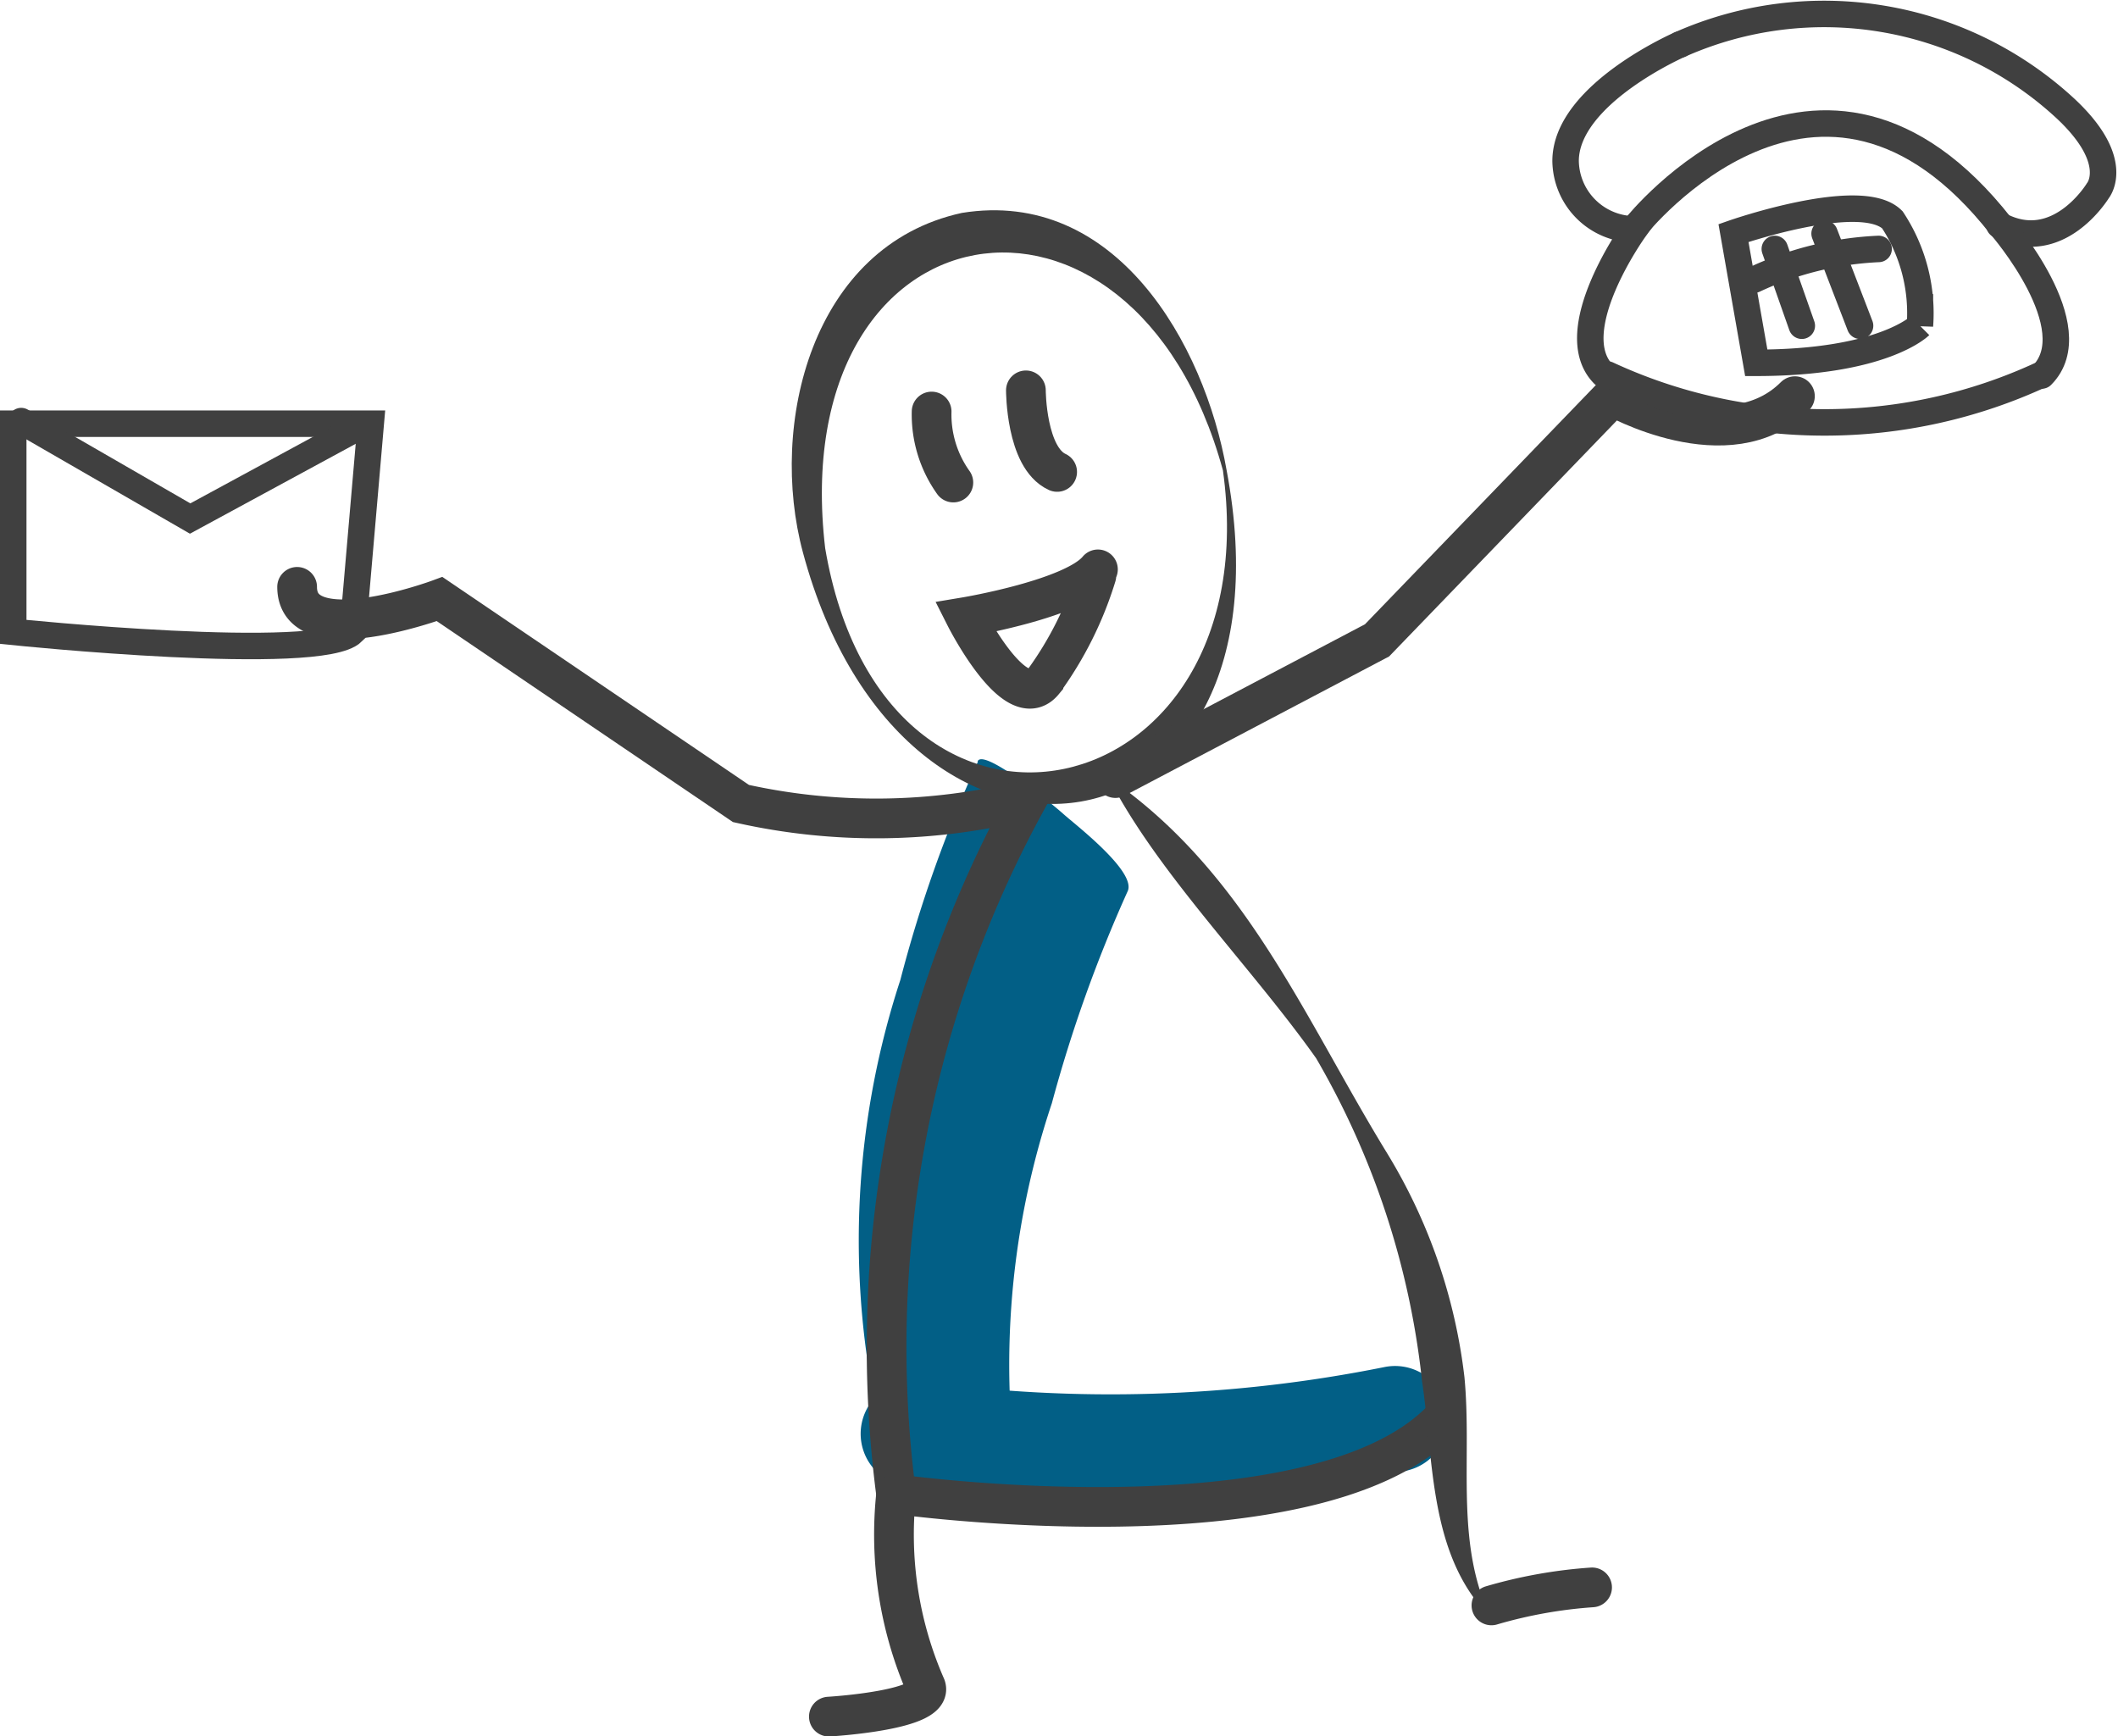 <?xml version="1.0" encoding="UTF-8"?>
<svg xmlns="http://www.w3.org/2000/svg" viewBox="0 0 39.99 32.78">
  <defs>
    <style>.cls-1{fill:#025f86;}.cls-2,.cls-4,.cls-5{fill:none;stroke-linecap:round;stroke-miterlimit:10;}.cls-2{stroke:#025f86;stroke-width:2px;}.cls-3{fill:#404040;}.cls-4,.cls-5{stroke:#404040;}.cls-4{stroke-width:0.75px;}.cls-5{stroke-width:0.5px;}</style>
  </defs>
  <g id="Calque_2" data-name="Calque 2">
    <g id="Calque_1-2" data-name="Calque 1">
      <g id="Calque_3" data-name="Calque 3">
        <path class="cls-1" d="M18.46,14.39A24.83,24.83,0,0,0,17,18.5a15.78,15.78,0,0,0-.52,7.8A2.2,2.2,0,0,0,17,27a9,9,0,0,0,1.07,1c.13.1,1.32.91,1.24.57a15.55,15.55,0,0,1,.55-7.74,26.46,26.46,0,0,1,1.43-4c.18-.37-1-1.27-1.21-1.46s-1.5-1.24-1.62-1Z"></path>
        <path class="cls-2" d="M17.25,27.07a27.2,27.2,0,0,0,9.09-.28"></path>
      </g>
      <path class="cls-3" d="M23.16,8.88c1.42,7.53-6.1,8.63-8,1.55-.65-2.41.16-5.79,3-6.41,2.9-.47,4.58,2.46,5,4.86Zm-.07,0c-1.7-6.21-8.28-5.12-7.51,1.47,1.12,6.6,8.41,5,7.51-1.47Z"></path>
      <path class="cls-4" d="M27.19,26.84c-2.46,2.46-10.27,1.37-10.27,1.37A21.47,21.47,0,0,1,19.39,15.1a11.69,11.69,0,0,1-5.4.07L8.3,11.31s-2.69,1-2.69-.23"></path>
      <path class="cls-3" d="M20.9,14.66c2.6,1.77,3.7,4.51,5.27,7.08A10.43,10.43,0,0,1,27.65,26c.14,1.47-.15,2.94.39,4.3,0,0,0,.09-.06.06-1-1.16-.92-2.89-1.13-4.28a15.35,15.35,0,0,0-2-6.1c-1.24-1.75-3-3.5-3.92-5.3Z"></path>
      <path class="cls-4" d="M16.92,28.21a7.15,7.15,0,0,0,.55,3.61c.24.47-1.82.59-1.82.59"></path>
      <path class="cls-4" d="M28.16,30.31a8.92,8.92,0,0,1,1.9-.34"></path>
      <path class="cls-4" d="M21.06,14.69,26,12.09l4.45-4.61s2.19,1.25,3.44,0"></path>
      <path class="cls-5" d="M.25,8.36v3.57s5.81.6,6.41,0L7,8H.25Z"></path>
      <polyline class="cls-5" points="0.4 7.95 3.59 9.79 6.78 8.06"></polyline>
      <path class="cls-5" d="M38.55,7.07a9.74,9.74,0,0,1-8.2,0"></path>
      <path class="cls-5" d="M31.72.84s-2.16.94-2.16,2.2a1.31,1.31,0,0,0,1.3,1.29s-1.39,1.93-.58,2.74"></path>
      <path class="cls-5" d="M31.72.84A6.71,6.71,0,0,1,39,2.05c1.07,1,.61,1.55.61,1.55s-.75,1.24-1.86.65"></path>
      <path class="cls-5" d="M30.89,4.27s3.47-4.36,6.89,0c0,0,1.67,1.92.77,2.82"></path>
      <path class="cls-5" d="M33.16,6.85c2.39,0,3.09-.7,3.09-.7a3.2,3.2,0,0,0-.52-2c-.59-.59-3,.25-3,.25Z"></path>
      <line class="cls-5" x1="33.51" y1="4.7" x2="34.02" y2="6.15"></line>
      <line class="cls-5" x1="34.45" y1="4.41" x2="35.12" y2="6.15"></line>
      <path class="cls-5" d="M33.12,5.28a6.18,6.18,0,0,1,2.35-.58"></path>
      <path class="cls-4" d="M17.59,7.77A2.21,2.21,0,0,0,18,9.11"></path>
      <path class="cls-4" d="M19.37,7.37s0,1.27.59,1.54"></path>
      <path class="cls-4" d="M20.73,10.75c-.46.56-2.5.9-2.5.9s.94,1.86,1.47,1.22a6.75,6.75,0,0,0,1-2"></path>
    </g>
  </g>
</svg>
